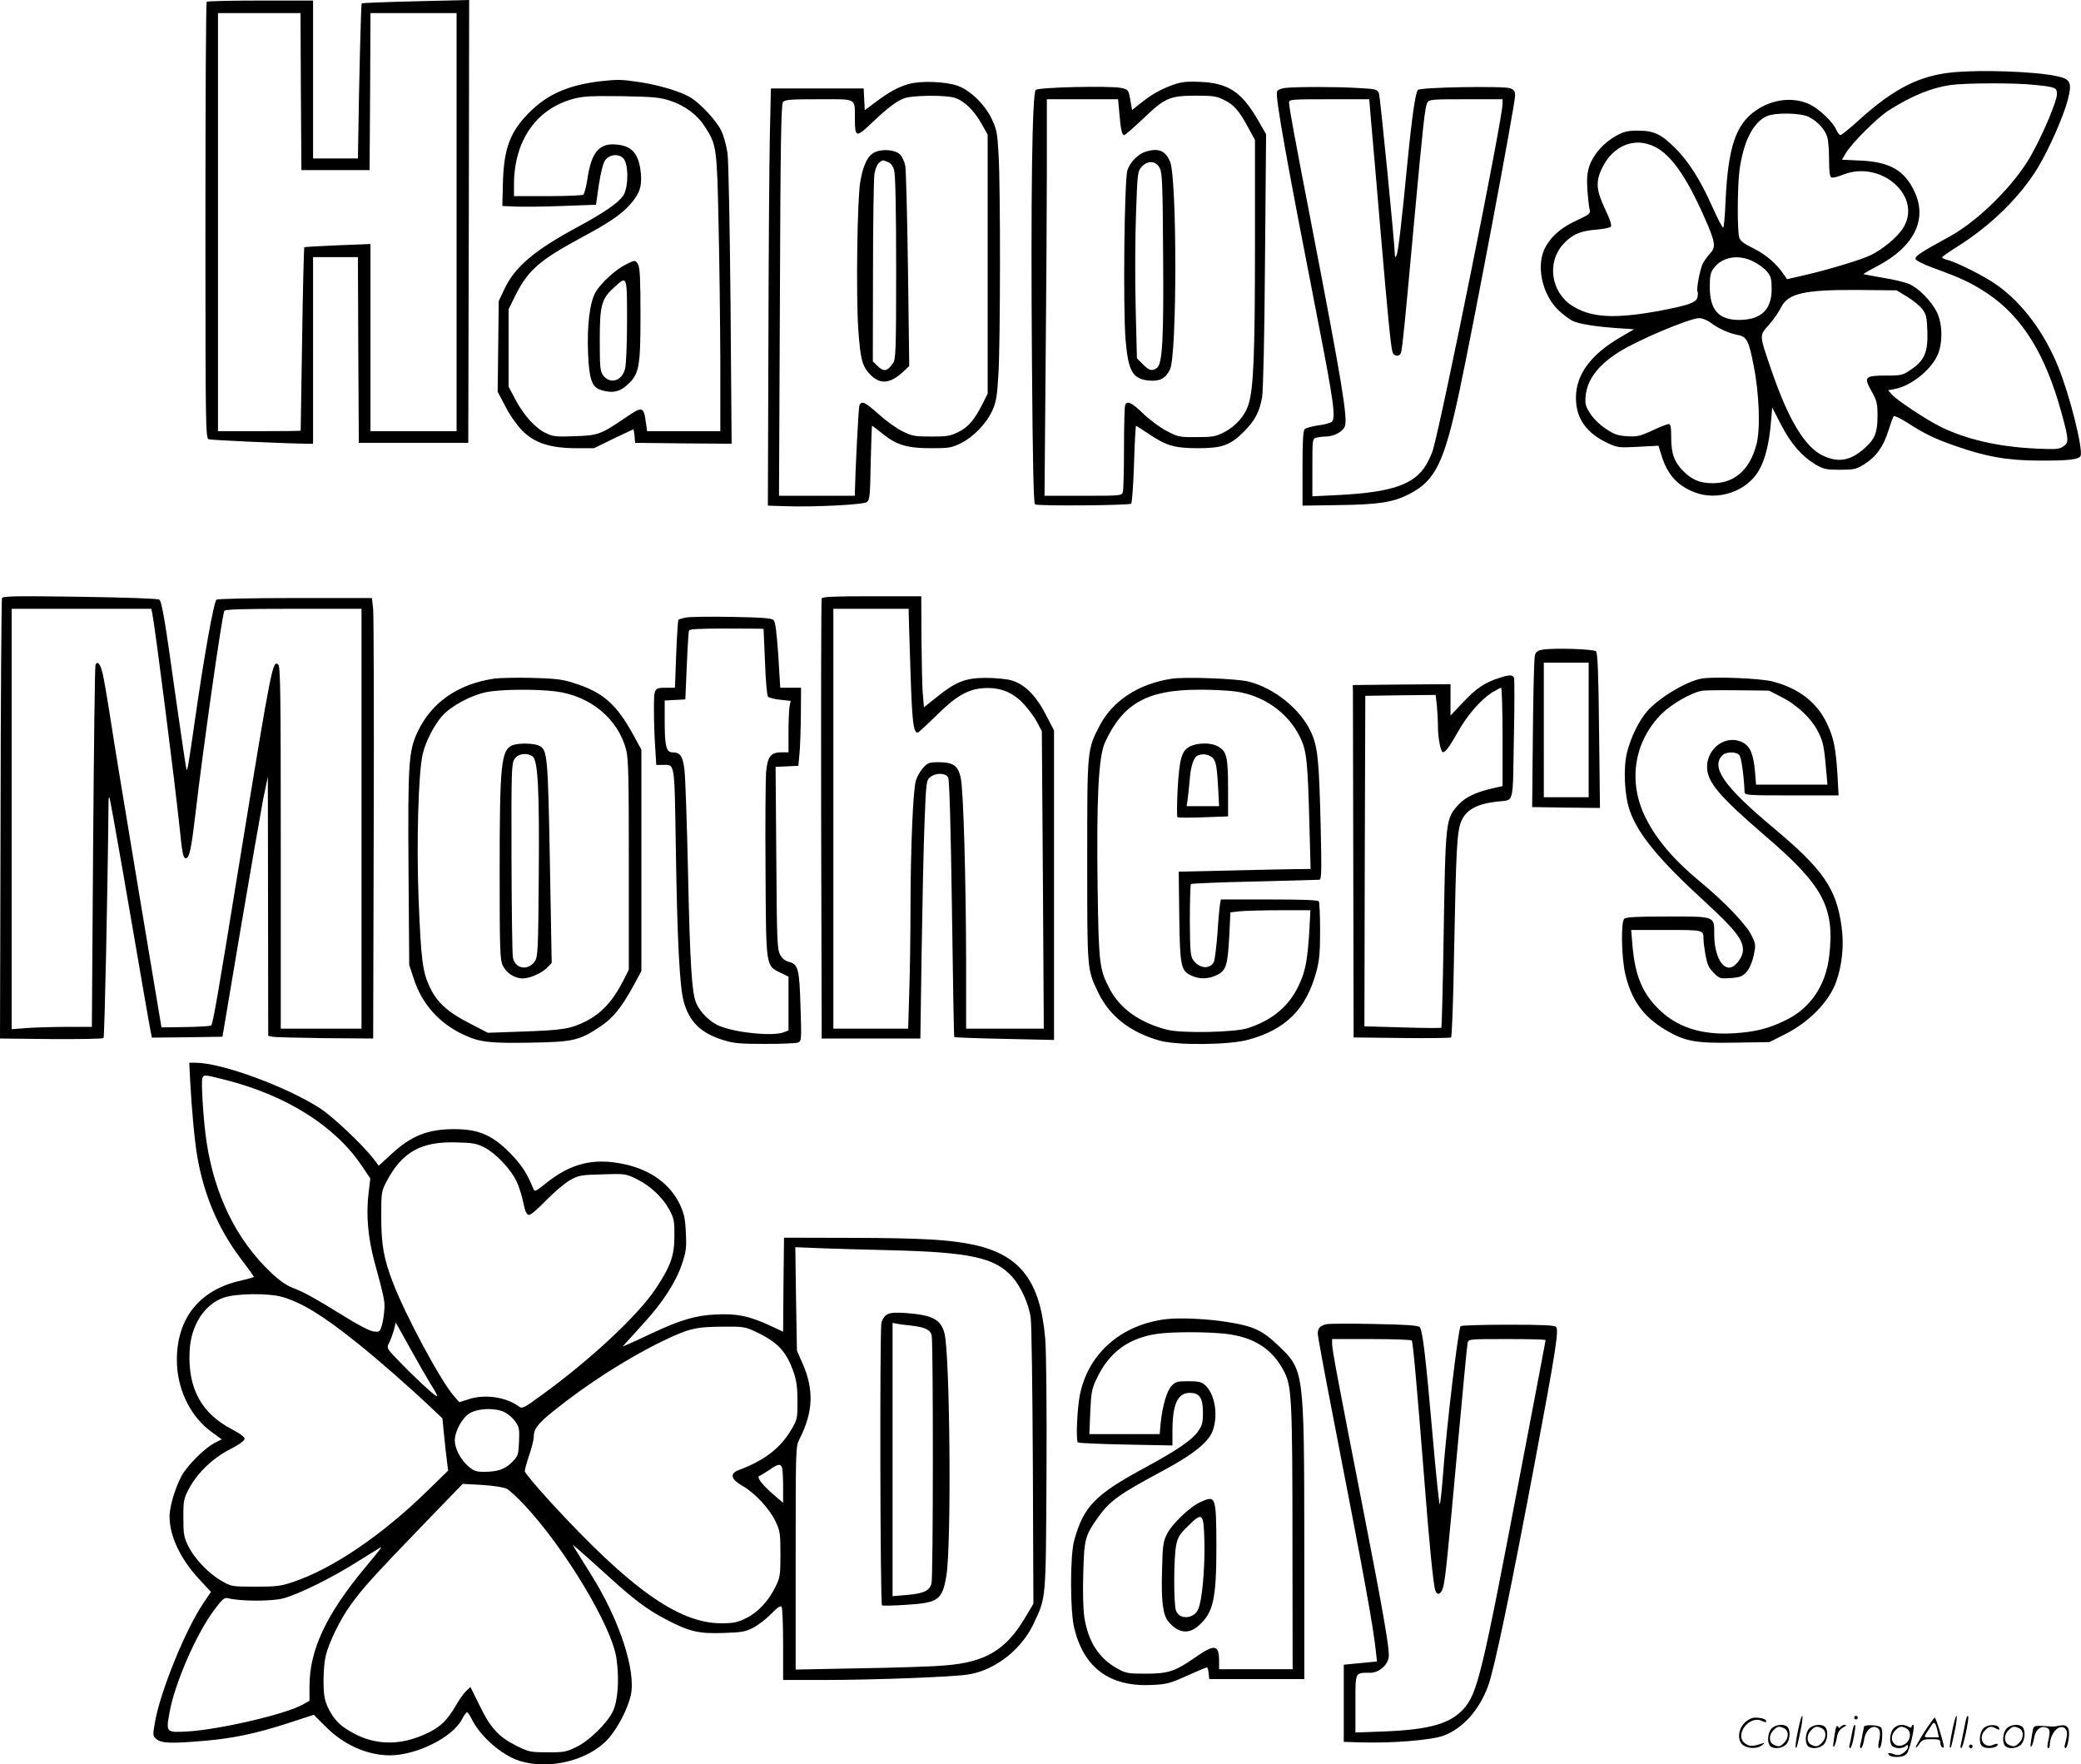 <svg version="1.0" xmlns="http://www.w3.org/2000/svg"
  viewBox="0 0 1159.92 983.363"
 preserveAspectRatio="xMidYMid meet">
<g transform="translate(-0.5,984.312) scale(0.1,-0.1)"
fill="#000000" stroke="none">
<path d="M1157 9833 c-4 -3 -7 -552 -7 -1219 0 -1145 1 -1212 18 -1219 13 -5
408 -23 550 -25 l32 0 0 520 0 520 125 0 125 0 2 -517 3 -518 305 0 305 0 3
1234 2 1234 -297 -7 c-164 -4 -300 -9 -302 -12 -4 -4 -15 -444 -20 -806 l-1
-58 -125 0 -125 0 0 440 0 440 -293 0 c-162 0 -297 -3 -300 -7z m525 -500 l3
-438 190 0 190 0 3 438 2 437 240 0 240 0 0 -1165 0 -1165 -240 0 -240 0 0
522 0 521 -182 -7 c-100 -4 -184 -9 -187 -11 -2 -3 -8 -233 -12 -512 -4 -280
-8 -509 -8 -510 -1 -2 -104 -3 -231 -3 l-230 0 0 1165 0 1165 230 0 230 0 2
-437z M10890 9440 c-186 -18 -328 -90 -520 -263 -52 -48 -100 -86 -106 -87 -6
0 -17 14 -24 30 -17 42 -94 115 -145 140 -92 45 -209 32 -302 -32 -113 -77
-156 -205 -170 -506 -3 -78 -9 -145 -13 -147 -4 -3 -31 49 -60 114 -65 147
-130 251 -207 328 -79 79 -120 98 -208 98 -59 0 -79 -5 -124 -30 -68 -38 -125
-103 -147 -167 -13 -40 -15 -71 -11 -137 4 -47 9 -96 13 -108 5 -19 -3 -26
-68 -56 -87 -40 -139 -83 -176 -146 -59 -100 -24 -270 73 -360 24 -22 56 -46
73 -55 34 -18 127 -33 256 -42 l89 -6 -75 -44 c-166 -96 -249 -209 -249 -338
0 -115 58 -197 180 -254 51 -23 61 -25 167 -19 l113 6 16 -51 c32 -108 89
-172 186 -209 130 -50 292 6 359 124 34 60 56 148 66 266 l7 83 50 -97 c55
-106 115 -175 192 -221 45 -26 59 -29 136 -29 78 0 90 3 134 30 66 41 107 97
135 186 13 41 26 78 30 82 4 5 39 -12 78 -37 98 -63 153 -89 268 -129 171 -60
288 -80 464 -81 162 -1 225 6 232 27 14 39 -59 332 -123 491 -77 193 -201 360
-344 461 -63 46 -226 128 -277 140 -16 4 -28 10 -28 14 0 3 39 31 87 61 185
116 348 276 447 439 63 105 143 286 167 379 24 96 15 115 -63 131 -123 26
-418 36 -578 21z m456 -70 c117 -12 124 -15 124 -52 0 -37 -72 -210 -138 -330
-89 -166 -295 -372 -458 -462 -163 -89 -195 -110 -192 -126 2 -9 40 -28 93
-48 163 -59 219 -86 307 -144 195 -131 323 -337 413 -664 42 -153 43 -168 9
-190 -21 -15 -43 -16 -152 -11 -212 10 -396 53 -539 126 -77 39 -232 142 -261
173 l-23 26 37 7 c87 16 195 100 236 183 32 66 32 178 -1 245 -30 61 -101 134
-154 157 -23 10 -89 26 -147 35 -58 10 -106 19 -108 20 -2 2 34 23 79 46 202
107 277 257 207 410 -55 121 -137 169 -299 177 l-107 5 21 36 c35 58 175 198
241 240 129 81 234 124 341 140 83 12 361 13 471 1z m-1258 -179 c50 -26 90
-70 102 -112 6 -18 10 -76 10 -127 0 -68 4 -94 13 -98 8 -3 37 4 66 16 215 84
447 -127 331 -302 -33 -49 -109 -113 -176 -146 -52 -26 -237 -82 -369 -112
l-99 -23 -16 23 c-43 64 -100 113 -170 148 -55 27 -76 43 -81 62 -11 40 -10
278 1 368 21 164 76 274 154 308 49 21 189 18 234 -5z m-859 -166 c90 -45 174
-164 273 -386 64 -144 69 -172 36 -207 -14 -15 -33 -41 -42 -58 -16 -34 -37
-144 -29 -157 3 -5 2 -19 -1 -32 -7 -29 -55 -45 -221 -76 -245 -44 -373 -36
-477 30 -118 75 -142 241 -51 342 50 55 95 75 182 82 41 3 79 11 84 16 7 7 -3
39 -31 98 -50 105 -54 153 -18 228 60 127 183 177 295 120z m550 -640 c27 -13
60 -38 75 -55 22 -27 26 -41 26 -98 0 -115 -59 -171 -180 -172 -115 0 -164 54
-165 182 0 62 4 82 21 105 47 65 140 81 223 38z m855 -195 c32 -19 70 -50 85
-69 23 -30 26 -45 29 -125 4 -114 -17 -164 -92 -213 -45 -31 -54 -33 -131 -33
-129 0 -134 -6 -85 -93 26 -47 30 -64 30 -131 0 -93 -14 -129 -70 -179 -80
-73 -150 -85 -239 -41 -97 49 -187 198 -279 464 -73 213 -72 200 -18 262 26
29 56 73 68 97 38 79 130 100 428 98 l216 -2 58 -35z m-1093 -146 c42 -32 102
-59 151 -68 49 -9 61 -32 88 -172 31 -156 38 -355 15 -439 -37 -140 -122 -215
-243 -215 -72 0 -120 20 -169 72 -47 48 -63 96 -63 183 0 56 -3 75 -14 75 -7
0 -48 -16 -91 -36 -69 -32 -86 -36 -141 -32 -51 3 -72 10 -118 41 -33 22 -70
57 -87 85 -27 41 -30 54 -26 98 9 92 70 172 185 245 106 67 393 188 448 189
18 0 44 -11 65 -26z M3349 9390 c-173 -21 -290 -71 -389 -169 -112 -110 -148
-206 -152 -406 l-3 -120 70 -3 c39 -2 156 -1 261 3 l191 7 16 112 c11 71 24
120 35 136 25 33 74 38 101 11 30 -30 30 -159 1 -206 -26 -41 -105 -96 -259
-179 -237 -128 -346 -220 -404 -343 l-32 -68 -3 -252 -3 -253 43 -82 c25 -49
64 -104 94 -135 69 -69 154 -97 299 -98 l101 0 108 53 c59 28 109 52 111 52 2
0 5 -17 7 -37 l3 -38 269 -3 269 -2 -6 772 c-4 425 -11 807 -17 848 -6 41 -21
97 -35 125 -26 54 -108 143 -165 181 -51 34 -176 72 -287 89 -106 16 -124 16
-224 5z m391 -108 c84 -28 152 -79 194 -145 65 -101 67 -114 76 -532 5 -209 9
-557 10 -772 l0 -393 -204 0 -204 0 -7 49 c-12 89 -20 91 -111 28 -140 -95
-154 -101 -286 -105 -105 -4 -122 -2 -162 18 -58 28 -123 100 -169 188 l-37
70 0 216 0 216 40 81 c69 136 133 192 362 316 154 82 223 129 272 183 55 61
70 102 63 177 -10 106 -47 151 -130 160 -101 12 -146 -40 -168 -193 -7 -44
-17 -82 -23 -86 -6 -4 -95 -8 -198 -8 l-188 0 0 68 c1 241 125 419 330 474 54
15 99 17 270 15 178 -3 214 -7 270 -25z M3495 8370 c-57 -28 -141 -104 -170
-155 -33 -56 -49 -188 -42 -345 6 -139 21 -182 67 -199 63 -21 106 -14 149 25
69 61 76 99 76 394 0 189 -3 261 -13 278 -15 27 -17 27 -67 2z m5 -317 c0
-128 -5 -245 -11 -266 -18 -68 -83 -87 -122 -36 -17 24 -19 43 -19 198 0 196
10 230 83 295 70 64 69 65 69 -191z M5070 9375 c-61 -18 -109 -44 -190 -105
l-55 -41 -3 60 -3 61 -258 0 -259 0 -6 -262 c-3 -145 -7 -668 -8 -1163 l-3
-900 95 -3 c159 -6 437 8 457 23 16 12 18 36 21 219 3 113 6 206 8 206 2 0 29
-20 58 -44 78 -63 137 -81 271 -81 100 0 115 3 166 28 69 34 142 109 175 182
21 46 27 78 34 202 11 179 12 1035 1 1223 -7 123 -10 141 -39 202 -39 80 -119
158 -189 183 -68 24 -205 29 -273 10z m253 -76 c52 -14 111 -70 152 -144 l35
-62 0 -722 0 -722 -26 -52 c-48 -95 -81 -134 -136 -161 -46 -23 -64 -26 -153
-26 -93 0 -107 3 -161 30 -33 16 -92 59 -132 95 -76 68 -95 77 -107 48 -5 -14
-22 -352 -25 -480 l0 -23 -211 0 -212 0 5 1089 c3 879 7 1092 17 1105 11 14
42 16 201 16 216 0 199 9 200 -110 0 -103 7 -105 92 -24 94 89 139 123 185
140 46 16 222 18 276 3z M4882 8995 c-39 -17 -66 -70 -82 -165 -17 -96 -24
-637 -11 -823 12 -170 22 -206 69 -254 54 -54 110 -48 181 18 l34 32 -7 536
c-4 295 -11 556 -15 580 -5 24 -18 52 -29 63 -26 26 -97 33 -140 13z m72 -55
c17 -6 28 -21 35 -47 7 -24 11 -220 11 -543 0 -459 -2 -508 -17 -530 -32 -48
-53 -51 -88 -15 l-25 24 1 498 c0 274 4 520 8 547 5 29 16 55 27 63 21 16 17
15 48 3z M6534 9367 c-68 -26 -111 -51 -175 -102 l-44 -35 -10 57 c-10 56 -11
57 -50 66 -65 13 -462 4 -477 -11 -20 -20 -28 -604 -21 -1520 4 -550 9 -785
17 -790 16 -10 526 -6 536 4 5 5 12 105 16 222 3 116 9 212 11 212 2 0 32 -19
66 -42 102 -69 145 -82 277 -83 137 0 182 16 259 93 61 61 87 111 101 193 6
39 13 343 16 764 l6 700 -46 80 c-92 158 -166 206 -326 212 -80 3 -104 -1
-156 -20z m296 -82 c54 -27 81 -58 134 -156 l36 -66 0 -589 c0 -607 -8 -790
-35 -882 -20 -66 -72 -125 -139 -159 -45 -23 -64 -26 -151 -26 -94 -1 -104 1
-165 33 -36 18 -94 61 -131 96 -67 65 -92 77 -103 48 -3 -9 -6 -115 -6 -237 0
-122 -3 -232 -6 -244 -6 -23 -7 -23 -222 -23 l-215 0 6 722 c4 397 7 894 7
1105 l0 383 199 0 198 0 7 -77 c7 -90 15 -123 27 -123 5 0 52 41 104 90 124
119 149 129 293 130 100 0 118 -3 162 -25z M6394 8999 c-44 -13 -90 -58 -105
-105 -17 -52 -25 -769 -10 -947 15 -174 39 -216 131 -225 59 -5 91 11 116 61
40 76 40 1065 1 1159 -26 61 -64 77 -133 57z m76 -94 c13 -25 16 -103 18 -475
4 -476 -4 -615 -34 -637 -27 -20 -43 -16 -79 20 l-33 33 -7 284 c-4 157 -3
392 2 522 8 232 9 237 33 263 34 36 79 32 100 -10z M7167 9353 c-22 -3 -41
-11 -44 -20 -11 -27 53 -383 227 -1273 88 -451 102 -548 78 -568 -8 -6 -43
-16 -77 -20 -34 -5 -67 -14 -74 -21 -9 -9 -12 -70 -12 -219 l0 -207 200 3
c224 3 303 15 392 60 148 75 197 174 282 572 81 380 311 1602 311 1651 0 23
-6 32 -27 40 -35 14 -500 6 -515 -9 -13 -13 -33 -148 -58 -404 -34 -349 -52
-502 -61 -518 -7 -13 -8 -13 -9 0 -1 65 -82 885 -89 903 -9 23 -16 24 -123 30
-116 7 -333 7 -401 0z m481 -195 c7 -73 30 -344 52 -603 41 -478 56 -631 66
-672 7 -27 40 -31 48 -5 8 26 22 168 71 707 53 573 62 661 76 686 9 18 25 19
214 19 l205 0 0 -25 c0 -85 -334 -1744 -389 -1933 -6 -19 -22 -53 -36 -78 -65
-111 -191 -155 -492 -170 l-143 -7 0 160 c0 158 0 161 23 167 12 3 35 6 50 6
46 0 96 26 108 57 17 44 -16 244 -185 1120 -96 496 -126 658 -126 685 0 17 14
18 223 18 l224 0 11 -132z M16 6509 c-3 -8 -7 -563 -8 -1234 l-3 -1220 284 -3
c157 -1 288 1 293 6 6 6 23 807 28 1321 0 13 2 22 5 20 2 -3 36 -189 75 -414
118 -686 150 -869 156 -898 l6 -27 196 2 197 3 101 600 c56 330 113 656 126
725 l26 125 1 -722 1 -723 23 -5 c12 -3 144 -6 292 -8 l270 -2 3 1165 c2 641
0 1193 -3 1228 l-7 62 -426 0 c-235 0 -433 -4 -440 -9 -15 -9 -71 -323 -122
-682 -33 -229 -40 -272 -45 -267 -2 2 -29 182 -60 401 -61 438 -77 533 -92
548 -6 6 -179 12 -441 16 -366 5 -432 4 -436 -8z m838 -86 c16 -78 125 -935
151 -1183 16 -155 21 -180 35 -180 21 0 31 50 55 252 41 354 145 1085 160
1126 3 9 90 12 385 12 l380 0 0 -1170 0 -1170 -225 0 -225 0 0 1009 c0 862 -2
1010 -14 1020 -31 26 -36 3 -211 -1069 -129 -796 -153 -932 -163 -942 -4 -4
-68 -8 -142 -9 l-135 -2 -126 754 c-69 415 -141 849 -158 964 -18 116 -38 232
-45 259 -12 50 -29 69 -39 42 -3 -7 -9 -464 -13 -1015 l-7 -1001 -132 0 c-73
0 -173 -3 -223 -6 l-92 -7 0 1172 0 1171 389 0 389 0 6 -27z M4585 6508 c-3
-7 -4 -562 -3 -1233 l3 -1220 275 0 275 0 7 480 c4 264 11 588 16 719 9 231
10 240 32 258 31 25 86 24 100 -2 7 -14 14 -259 21 -732 5 -392 11 -714 13
-715 2 -2 128 -7 280 -10 l276 -6 0 862 0 863 -46 89 c-55 106 -118 169 -191
190 -26 8 -91 14 -143 14 -114 0 -167 -21 -275 -108 l-70 -56 -7 82 c-3 45 -6
184 -7 310 l-1 227 -275 0 c-211 0 -277 -3 -280 -12z m485 -85 c0 -16 5 -162
10 -326 9 -278 16 -337 40 -337 4 0 50 42 102 93 107 107 174 147 257 154 91
8 163 -17 225 -80 28 -29 64 -76 80 -106 l28 -53 6 -829 5 -829 -217 0 -216 0
0 373 c-1 467 -15 956 -30 1025 -15 68 -41 86 -122 87 -55 0 -62 -3 -88 -32
-16 -18 -34 -49 -40 -70 -16 -56 -29 -369 -30 -693 0 -157 -3 -376 -7 -487
l-6 -203 -209 0 -208 0 0 1170 0 1170 210 0 210 0 0 -27z M3827 6401 c-20 -4
-39 -10 -41 -12 -2 -2 -8 -88 -12 -191 l-7 -188 -43 0 c-75 0 -74 1 -74 -124
0 -61 3 -155 7 -208 l6 -98 36 0 c69 0 65 27 73 -467 8 -514 21 -762 43 -848
30 -115 95 -179 219 -218 61 -19 94 -22 236 -22 91 0 174 3 184 8 18 7 19 17
13 197 -6 212 -13 239 -64 252 -22 6 -39 19 -50 41 -16 29 -18 80 -21 539 l-4
507 64 3 63 3 6 65 c4 36 7 134 8 218 l1 152 -58 0 -58 0 -11 182 c-9 128 -16
185 -26 195 -10 11 -64 15 -233 18 -120 2 -236 1 -257 -4z m434 -63 c0 -2 4
-85 8 -185 4 -107 11 -187 17 -193 6 -6 37 -14 69 -17 l57 -6 -6 -30 c-3 -16
-6 -81 -6 -143 l0 -114 -40 0 c-59 0 -77 -23 -85 -112 -3 -40 -5 -287 -3 -548
3 -542 1 -528 83 -568 l45 -22 0 -150 0 -150 -26 -10 c-58 -23 -253 -5 -351
32 -56 20 -116 78 -138 132 -24 58 -34 217 -45 725 -6 277 -15 536 -20 575 -9
75 -24 96 -67 96 -34 0 -43 34 -43 170 l0 119 58 3 57 3 8 185 c4 102 10 191
12 198 3 9 54 12 210 12 113 0 205 -1 206 -2z M8601 6222 c-26 -5 -36 -13 -41
-33 -4 -14 -9 -210 -11 -435 l-4 -409 189 -3 189 -2 -5 430 c-3 321 -8 434
-17 443 -13 13 -241 20 -300 9z m259 -447 l0 -375 -125 0 -125 0 0 375 0 375
125 0 125 0 0 -375z M8365 6066 c-80 -25 -132 -59 -202 -134 l-73 -77 0 88 0
87 -272 -2 -273 -3 1 -32 c0 -18 1 -460 2 -982 l2 -950 268 -3 c147 -2 271 0
275 3 5 4 13 220 17 480 11 569 16 670 40 725 27 63 85 96 195 109 103 13 91
-30 98 344 4 182 4 337 1 346 -7 18 -25 18 -79 1z m15 -330 l0 -274 -48 -11
c-93 -20 -159 -50 -196 -91 -74 -82 -74 -75 -85 -772 -4 -257 -10 -470 -12
-473 -3 -2 -101 -2 -217 2 l-212 6 2 921 3 921 196 3 196 2 7 -61 c3 -34 6
-87 6 -118 0 -55 13 -127 24 -138 11 -11 35 19 83 104 55 99 128 183 192 225
25 15 49 28 53 28 4 0 8 -123 8 -274z M2760 6061 c-202 -30 -349 -132 -427
-296 -50 -107 -55 -171 -51 -772 l4 -528 27 -82 c46 -138 142 -245 277 -307
90 -42 144 -48 373 -44 240 4 271 12 390 91 70 48 114 102 181 223 l46 85 0
617 0 617 -41 75 c-99 182 -174 247 -344 299 -56 18 -102 23 -225 26 -85 2
-180 0 -210 -4z m340 -71 c194 -24 350 -152 395 -326 13 -49 15 -153 15 -641
l0 -584 -26 -52 c-62 -123 -125 -191 -214 -236 -83 -42 -127 -49 -346 -57
l-200 -7 -102 53 c-122 62 -183 118 -222 203 -40 86 -48 148 -62 494 -12 313
-1 701 23 803 15 67 63 161 108 212 48 55 157 114 244 133 75 16 271 19 387 5z
M2863 5690 c-65 -26 -73 -101 -73 -708 0 -432 2 -488 17 -519 20 -43 66 -73
112 -73 41 0 109 31 139 63 l22 23 -10 562 c-11 598 -14 626 -60 649 -28 14
-114 16 -147 3z m111 -63 c29 -22 38 -183 34 -666 -3 -407 -5 -449 -21 -474
-36 -56 -111 -45 -123 19 -4 20 -7 271 -8 558 -1 484 0 524 17 549 19 30 69
37 101 14z M6534 6060 c-182 -28 -325 -121 -398 -258 -72 -138 -71 -131 -71
-757 0 -614 -1 -603 61 -733 64 -133 179 -223 344 -269 98 -27 385 -24 492 5
210 57 323 170 380 379 17 63 21 107 21 229 0 83 -3 156 -7 163 -5 8 -87 11
-276 11 l-270 0 -4 -22 c-3 -13 -10 -87 -15 -166 -6 -78 -15 -151 -21 -162
-23 -42 -84 -34 -116 15 -14 21 -16 57 -17 220 0 108 3 198 6 201 3 3 162 10
354 14 191 5 354 9 362 10 12 0 13 47 7 308 -9 366 -16 435 -56 520 -59 125
-205 242 -348 277 -68 16 -355 27 -428 15z m353 -70 c159 -21 296 -117 363
-253 39 -79 44 -133 54 -509 l6 -228 -98 -1 c-53 -1 -218 -4 -367 -8 l-270 -6
3 -250 c4 -278 9 -302 67 -329 45 -22 98 -20 145 4 50 25 58 54 67 221 l6 127
51 6 c28 3 129 6 223 6 l172 0 -5 -97 c-10 -176 -22 -243 -59 -320 -55 -118
-147 -195 -284 -240 -73 -24 -369 -30 -451 -9 -151 39 -260 116 -318 224 -59
111 -63 140 -69 567 -7 495 5 733 41 810 99 216 233 293 518 294 70 1 162 -4
205 -9z M6642 5685 c-50 -22 -63 -66 -73 -240 -4 -82 -5 -153 -1 -156 4 -4 69
-4 145 -1 l137 5 0 159 c0 176 -8 206 -60 233 -36 19 -105 19 -148 0z m115
-60 c25 -18 30 -39 38 -177 l5 -98 -90 0 -91 0 5 33 c3 17 8 68 12 112 6 80
23 129 46 138 25 10 54 7 75 -8z M9489 6061 c-87 -16 -240 -109 -304 -183 -46
-54 -90 -144 -111 -228 -22 -87 -15 -241 16 -327 45 -129 163 -272 413 -501
172 -158 217 -215 217 -273 0 -42 -44 -99 -77 -99 -46 0 -82 79 -83 181 0 108
10 104 -259 104 -176 0 -233 -3 -243 -13 -19 -19 -15 -218 6 -307 34 -145 99
-236 221 -310 111 -66 167 -77 388 -73 l194 3 84 42 c138 69 250 183 290 298
32 91 43 202 29 301 -28 213 -102 321 -380 553 -276 231 -351 338 -284 405 20
20 78 21 94 0 11 -12 26 -118 29 -206 1 -17 20 -18 263 -18 l261 0 -6 113 c-9
147 -21 208 -57 284 -56 121 -158 200 -305 238 -70 18 -328 28 -396 16z m450
-105 c89 -46 168 -123 204 -199 25 -52 30 -79 42 -219 l6 -68 -199 0 -199 0
-6 75 c-9 96 -27 139 -68 160 -89 47 -199 -28 -199 -136 0 -84 67 -163 320
-381 328 -280 392 -401 361 -672 -19 -166 -106 -294 -245 -360 -96 -47 -172
-65 -291 -72 -177 -10 -313 34 -416 136 -91 90 -131 189 -145 355 l-7 85 196
0 c209 0 207 1 207 -52 0 -12 5 -51 11 -87 10 -53 18 -72 46 -100 32 -32 36
-33 95 -29 52 4 65 9 88 34 17 20 31 53 40 92 12 59 12 63 -14 115 -28 57
-153 188 -281 293 -147 121 -244 234 -306 356 -102 202 -68 427 89 584 53 52
162 116 222 127 14 3 104 4 200 3 l175 -2 74 -38z M1065 3818 c9 -166 25 -337
40 -423 37 -213 117 -401 240 -564 41 -54 75 -101 75 -104 0 -3 -34 -12 -75
-22 -239 -53 -367 -226 -353 -476 9 -146 81 -285 190 -365 l59 -43 -40 -20
c-46 -24 -124 -97 -169 -160 -39 -54 -82 -185 -82 -250 0 -108 60 -236 165
-349 l66 -71 -42 -62 c-100 -148 -242 -496 -271 -668 -12 -72 -12 -74 11 -92
27 -22 84 -24 266 -8 158 13 288 41 465 98 l144 47 66 -66 c100 -101 232 -160
358 -160 149 0 351 101 402 201 11 21 24 39 28 39 5 0 16 -17 26 -37 46 -96
168 -203 267 -234 166 -52 386 3 494 123 53 59 109 167 126 243 30 137 -64
423 -223 675 -29 47 -64 103 -78 125 l-24 40 41 -35 c22 -19 92 -82 154 -138
147 -134 224 -192 329 -246 128 -67 181 -79 319 -74 101 3 122 7 166 30 28 15
72 49 99 77 35 36 52 47 58 38 4 -6 8 -101 8 -209 l0 -198 233 0 c265 0 701
16 795 30 148 21 298 136 367 281 72 153 69 124 73 829 2 382 -1 685 -7 761
-27 322 -139 469 -401 525 -134 28 -291 37 -670 38 l-385 1 -3 -262 -2 -262
-75 35 c-115 53 -184 67 -300 61 -113 -5 -198 -31 -355 -104 -52 -25 -111 -52
-130 -60 l-35 -15 26 29 c14 15 58 63 97 107 100 109 175 225 207 321 24 70
27 92 23 175 -3 77 -9 107 -32 157 -53 115 -164 197 -313 228 -168 36 -296 5
-434 -106 -63 -50 -64 -50 -73 -27 -31 76 -58 119 -110 176 -109 116 -186 152
-330 152 -146 0 -239 -37 -348 -138 l-72 -66 -30 40 c-62 79 -227 235 -297
280 -187 121 -547 253 -692 254 l-37 0 5 -102z m195 7 c342 -87 612 -257 762
-480 l47 -70 -10 -85 c-14 -116 -3 -243 32 -375 59 -216 61 -229 55 -286 -3
-31 -10 -69 -16 -84 -9 -25 -14 -27 -46 -22 -20 3 -93 41 -162 85 -162 100
-225 135 -287 158 -31 12 -74 41 -118 83 -193 182 -316 432 -361 732 -17 115
-31 331 -23 353 8 21 11 20 127 -9z m1445 -377 c64 -33 149 -123 180 -191 14
-29 30 -82 37 -117 9 -46 18 -66 30 -68 10 -2 48 30 97 81 45 46 105 97 134
113 48 27 61 29 180 32 127 4 129 4 192 -27 78 -39 144 -102 182 -172 25 -48
28 -64 27 -144 0 -111 -21 -169 -106 -297 -100 -149 -362 -393 -632 -589 -103
-75 -110 -79 -130 -64 -70 52 -189 69 -278 40 l-53 -17 -32 37 c-73 85 -266
443 -336 625 -53 136 -67 213 -67 374 0 136 1 139 31 197 87 163 192 221 389
215 89 -2 112 -6 155 -28z m2265 -573 c443 -11 580 -41 677 -148 48 -54 93
-152 103 -229 5 -35 10 -407 12 -828 l3 -765 -44 -74 c-108 -184 -222 -252
-449 -270 -64 -6 -278 -13 -474 -16 l-358 -7 0 621 c0 612 0 622 21 663 77
151 82 275 17 423 l-31 70 -5 288 -4 289 148 -6 c82 -3 255 -8 384 -11z
m-3389 -261 c110 -33 224 -103 414 -255 113 -90 287 -242 418 -366 l58 -55 9
-92 c5 -50 12 -115 16 -145 l7 -54 -119 -116 c-252 -246 -527 -432 -746 -505
-67 -23 -93 -26 -210 -26 -131 0 -134 1 -188 32 -71 40 -153 126 -186 195 -24
49 -27 66 -27 158 0 96 2 106 33 164 46 86 132 168 226 216 44 22 80 47 82 57
2 11 -18 27 -70 55 -171 89 -247 229 -236 438 7 142 83 259 190 296 70 24 251
26 329 3z m821 -479 c54 -87 53 -92 -8 -38 -32 28 -99 92 -147 141 -88 90 -88
91 -74 119 8 15 20 48 27 71 l11 44 83 -149 c45 -81 94 -166 108 -188z m1823
282 c118 -57 165 -109 205 -226 15 -44 20 -86 20 -159 0 -94 -1 -101 -35 -158
-61 -103 -150 -171 -292 -224 -52 -20 -45 -51 20 -88 69 -39 152 -128 185
-199 25 -53 27 -68 27 -183 0 -116 -2 -129 -28 -181 -39 -80 -98 -143 -164
-175 -47 -23 -69 -28 -137 -28 -237 -1 -508 192 -952 675 -79 86 -144 164
-144 173 0 8 11 49 25 90 14 41 25 86 25 100 0 45 22 74 109 144 186 150 412
295 612 392 141 68 181 78 329 79 123 1 127 0 195 -32z m-1405 -446 c19 -10
46 -33 58 -52 21 -30 23 -43 20 -111 -3 -72 -5 -79 -38 -113 -39 -40 -81 -55
-157 -55 -45 0 -58 5 -89 32 -42 37 -74 98 -74 143 0 53 44 131 87 154 51 27
145 28 193 2z m1544 -307 c3 -9 6 -56 6 -106 l0 -91 -52 45 c-64 55 -98 99
-81 105 7 2 31 17 55 33 49 34 63 37 72 14z m-1535 -118 c15 -8 61 -50 101
-93 225 -241 487 -678 511 -853 17 -118 8 -236 -20 -295 -34 -69 -133 -165
-206 -200 -54 -26 -70 -29 -160 -28 -95 0 -104 2 -173 37 -98 49 -144 99 -204
224 l-51 103 -24 -23 c-13 -12 -38 -47 -55 -77 -46 -80 -84 -119 -150 -152
-171 -86 -333 -76 -482 31 -46 33 -89 101 -101 159 -11 50 -8 182 6 237 17 72
79 199 136 279 69 96 128 161 396 439 l231 239 108 -6 c64 -4 120 -13 137 -21z
m-710 -343 c-7 -10 -43 -54 -80 -98 -216 -260 -309 -458 -309 -660 l0 -81 -37
-21 c-97 -54 -457 -138 -640 -150 -122 -7 -123 -6 -104 101 28 163 150 444
252 579 47 62 55 68 78 62 65 -17 238 -17 302 -1 86 22 277 116 424 210 66 41
122 76 124 76 2 0 -3 -8 -10 -17z M4951 2518 c-15 -8 -28 -27 -33 -47 -10 -36
-7 -1566 3 -1575 3 -3 65 -2 137 3 178 11 199 27 222 162 29 176 20 1241 -11
1353 -21 76 -67 100 -214 111 -57 4 -87 2 -104 -7z m133 -63 c76 -9 105 -22
114 -54 9 -35 9 -1349 -1 -1383 -11 -41 -43 -56 -135 -64 l-82 -7 0 762 0 761
23 -4 c12 -3 49 -8 81 -11z M6505 2491 c-249 -30 -433 -190 -480 -418 -16 -74
-24 -258 -12 -269 4 -4 124 -9 267 -12 l260 -5 0 84 c1 147 29 209 97 209 54
0 73 -28 73 -108 0 -60 -4 -74 -29 -109 -34 -47 -119 -105 -291 -198 -283
-153 -345 -217 -398 -409 -23 -86 -23 -392 1 -489 55 -221 198 -326 432 -315
81 4 100 8 195 51 58 26 108 47 112 47 4 0 8 -15 10 -33 l3 -32 265 0 265 0 0
750 c-1 972 -1 971 -144 1108 -89 85 -139 109 -279 131 -111 19 -270 26 -347
17z m325 -81 c163 -17 269 -85 334 -214 41 -80 45 -163 45 -973 l1 -683 -205
0 -205 0 0 44 c0 94 -24 98 -134 21 -112 -78 -150 -90 -276 -90 -97 0 -109 2
-158 29 -102 57 -162 150 -183 286 -7 46 -9 140 -6 245 5 191 10 209 82 311
66 92 117 129 360 259 179 96 263 165 283 234 27 89 6 199 -48 246 -18 16 -36
20 -91 20 -60 0 -72 -3 -93 -25 -27 -27 -52 -113 -62 -212 l-5 -58 -196 0
-196 0 5 124 c5 111 9 130 37 188 69 145 177 224 336 247 85 12 263 12 375 1z
M6695 1471 c-58 -26 -160 -124 -186 -179 -21 -41 -24 -66 -27 -206 -5 -168 5
-245 36 -281 53 -64 112 -72 167 -23 83 72 100 148 100 444 -1 280 -3 285 -90
245z m23 -216 c4 -154 -13 -336 -35 -382 -25 -54 -104 -58 -123 -7 -14 35 -13
301 1 366 9 44 20 62 66 106 81 80 87 74 91 -83z M7400 2463 c-36 -7 -50 -22
-50 -53 0 -14 39 -224 86 -466 173 -889 223 -1163 238 -1305 l6 -56 -93 -9
-92 -9 0 -215 0 -215 100 -3 c173 -5 392 13 457 38 107 40 199 143 248 278 35
97 124 521 264 1267 110 584 130 713 115 732 -9 10 -68 13 -270 13 -142 0
-260 -4 -263 -8 -14 -23 -79 -566 -98 -829 -7 -90 -15 -163 -18 -163 -4 0 -21
168 -39 373 -40 459 -57 597 -73 614 -10 9 -78 14 -253 17 -132 3 -251 2 -265
-1z m474 -91 c7 -11 30 -271 66 -727 31 -401 54 -639 66 -668 11 -29 33 -19
43 21 13 51 23 151 81 787 28 303 52 560 55 573 5 22 6 22 220 22 118 0 215
-2 215 -6 0 -3 -63 -334 -140 -737 -214 -1125 -240 -1233 -318 -1319 -74 -82
-190 -115 -443 -125 l-159 -6 0 160 c0 181 -4 173 82 173 47 0 95 39 103 84 8
38 -28 244 -151 873 -130 664 -164 845 -164 875 l0 28 219 0 c121 0 222 -4
225 -8z M10026 194 c-10 -47 -15 -88 -12 -91 5 -6 9 7 30 110 7 37 10 67 6 67
-4 0 -15 -39 -24 -86z M10340 270 c0 -5 5 -10 10 -10 6 0 10 5 10 10 0 6 -4
10 -10 10 -5 0 -10 -4 -10 -10z M10886 194 c-10 -47 -15 -88 -12 -91 5 -6 9 7
30 110 7 37 10 67 6 67 -4 0 -15 -39 -24 -86z M10966 269 c-3 -8 -10 -41 -16
-74 -6 -33 -14 -68 -16 -77 -3 -10 -1 -18 3 -18 10 0 46 171 38 178 -2 3 -7
-1 -9 -9z M9729 241 c-38 -38 -41 -101 -7 -125 29 -20 79 -20 104 0 18 14 18
15 1 10 -53 -17 -69 -17 -92 -2 -69 45 21 166 94 126 12 -6 21 -7 21 -1 0 12
-25 21 -62 21 -19 0 -39 -10 -59 -29z M10730 189 c-28 -45 -49 -83 -47 -85 2
-3 12 7 21 21 14 21 24 25 66 25 43 0 50 -3 50 -19 0 -11 5 -23 10 -26 6 -3
10 -3 10 1 0 20 -44 164 -51 164 -4 0 -30 -37 -59 -81z m75 4 l7 -33 -42 0
c-42 0 -42 0 -28 23 8 12 21 32 29 44 15 25 22 18 34 -34z M9880 210 c-22 -22
-27 -79 -8 -98 19 -19 66 -14 88 8 22 22 27 79 8 98 -19 19 -66 14 -88 -8z
m71 0 c25 -14 25 -54 -1 -80 -23 -23 -33 -24 -61 -10 -25 14 -25 54 1 80 23
23 33 24 61 10z M10090 210 c-22 -22 -27 -79 -8 -98 19 -19 66 -14 88 8 22 22
27 79 8 98 -19 19 -66 14 -88 -8z m71 0 c25 -14 25 -54 -1 -80 -23 -23 -33
-24 -61 -10 -25 14 -25 54 1 80 23 23 33 24 61 10z M10236 204 c-3 -16 -8 -47
-11 -69 -8 -51 10 -26 19 27 5 27 15 42 34 53 18 10 22 14 10 15 -9 0 -20 -5
-24 -11 -5 -8 -9 -8 -14 1 -5 8 -10 3 -14 -16z M10337 223 c-2 -4 -7 -26 -11
-48 -4 -22 -9 -48 -12 -57 -3 -10 -1 -18 4 -18 4 0 14 28 20 62 11 58 10 81
-1 61z M10395 220 c-1 -3 -5 -23 -9 -45 -4 -22 -9 -48 -12 -57 -3 -10 -1 -18
4 -18 5 0 13 20 17 45 7 53 44 87 74 68 17 -11 19 -28 8 -80 -4 -18 -3 -33 2
-33 16 0 24 99 11 115 -12 14 -87 18 -95 5z M10560 210 c-22 -22 -27 -79 -8
-98 7 -7 24 -12 38 -12 14 0 31 5 38 12 9 9 12 8 12 -5 0 -9 -12 -24 -26 -34
-21 -13 -32 -15 -55 -6 -16 6 -29 8 -29 3 0 -24 81 -27 102 -2 18 19 50 162
37 162 -5 0 -9 -5 -9 -10 0 -7 -6 -7 -19 0 -30 16 -59 12 -81 -10z m71 0 c29
-16 25 -65 -6 -86 -56 -37 -103 28 -55 76 23 23 33 24 61 10z M11061 211 c-23
-23 -28 -80 -9 -99 19 -19 88 -13 88 9 0 5 -11 4 -24 -2 -54 -25 -89 38 -46
81 23 23 33 24 62 9 16 -9 19 -8 16 3 -8 22 -64 22 -87 -1z M11190 210 c-22
-22 -27 -79 -8 -98 19 -19 66 -14 88 8 22 22 27 79 8 98 -19 19 -66 14 -88 -8z
m71 0 c25 -14 25 -54 -1 -80 -23 -23 -33 -24 -61 -10 -25 14 -25 54 1 80 23
23 33 24 61 10z M11336 201 c-3 -14 -8 -44 -11 -66 -8 -51 10 -26 19 27 8 41
35 63 66 53 22 -7 24 -21 11 -77 -5 -22 -5 -38 0 -38 5 0 9 6 9 13 0 68 51
125 85 97 15 -13 15 -35 -1 -92 -3 -10 -1 -18 4 -18 6 0 13 23 17 50 9 63 -5
84 -49 76 -17 -4 -35 -6 -41 -6 -101 8 -104 7 -109 -19z M10980 110 c0 -5 5
-10 10 -10 6 0 10 5 10 10 0 6 -4 10 -10 10 -5 0 -10 -4 -10 -10z"/>
</g>
</svg>
